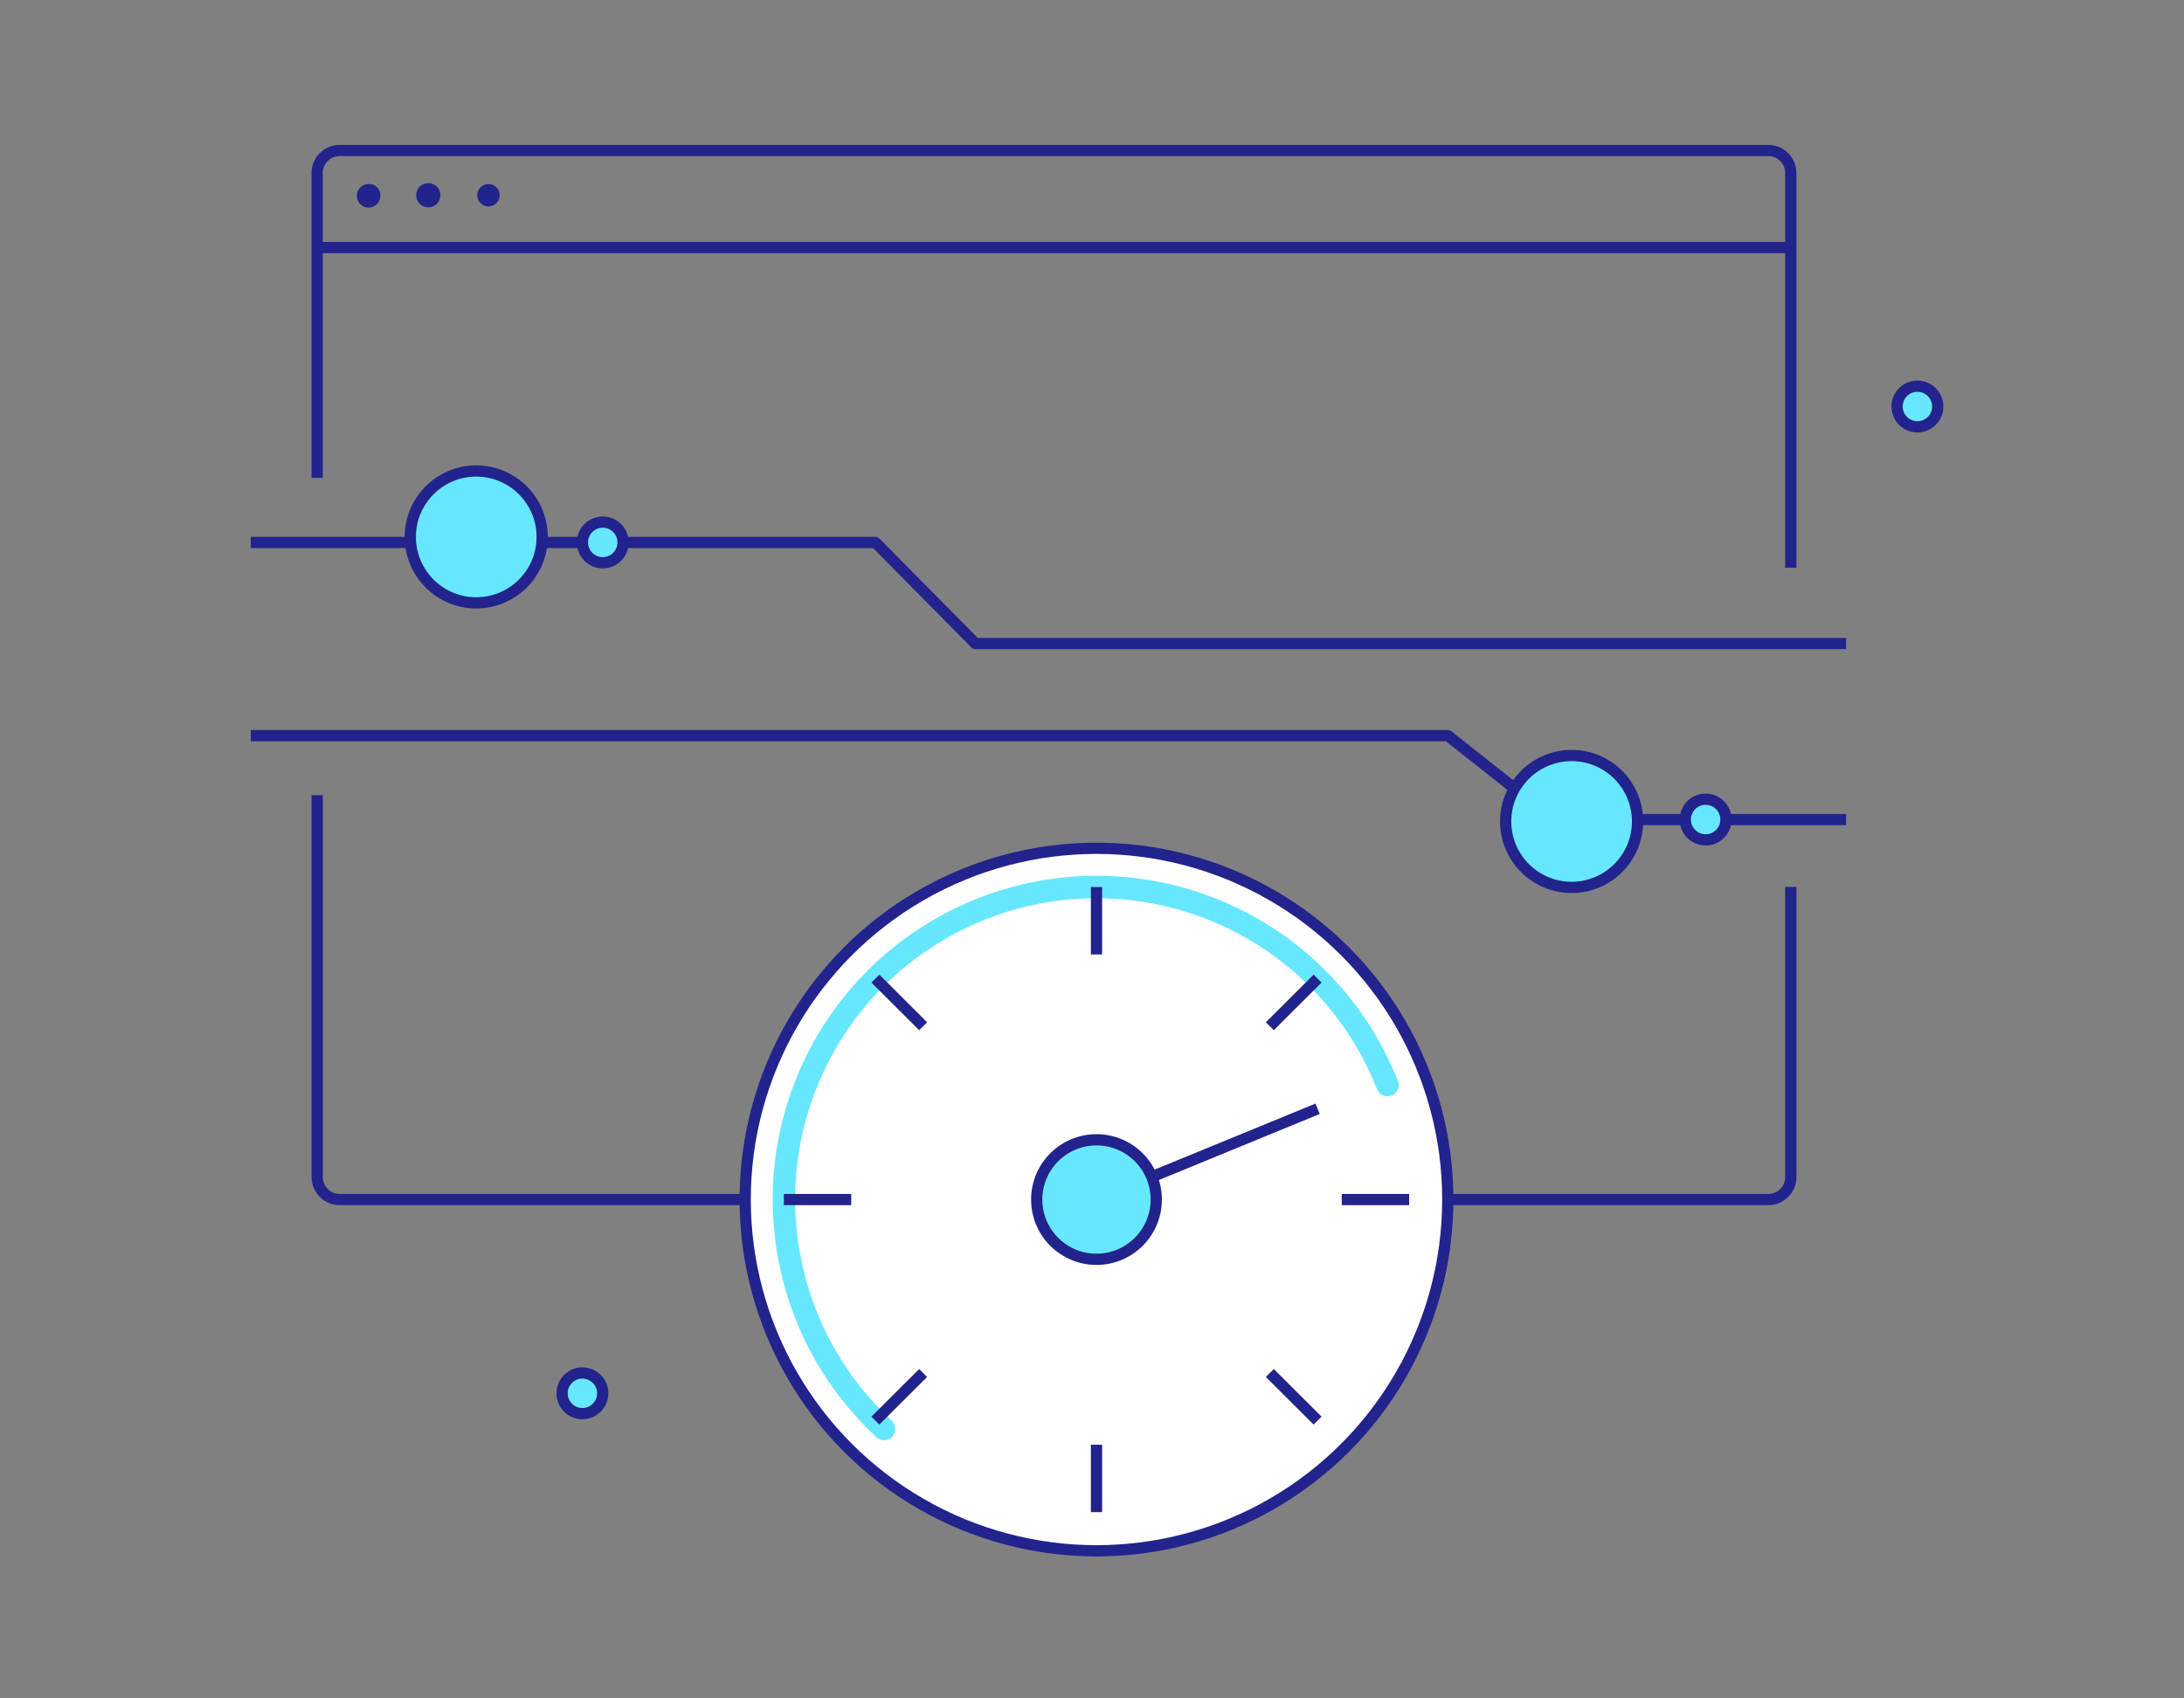 <svg xmlns="http://www.w3.org/2000/svg" width="180" height="140" viewBox="0 0 180 140">
    <rect x="0" y="0" width="180" height="140" fill="#808080" stroke="none"/>
    <g fill="none" fill-rule="evenodd" transform="translate(20 12)">
        <circle cx="138.028" cy="21.509" r="1.676" fill="#67E7FD" fill-rule="nonzero" stroke="#22238D" stroke-linejoin="round" stroke-width=".926"/>
        <circle cx="28" cy="102.852" r="1.676" fill="#67E7FD" fill-rule="nonzero" stroke="#22238D" stroke-linejoin="round" stroke-width=".926"/>
        <path stroke="#22238D" stroke-linejoin="round" stroke-width=".926" d="M127.593 34.796V2.26c0-1.022-.83-1.852-1.852-1.852H7.99c-1.023 0-1.852.83-1.852 1.852v25.13M6.139 53.546v31.482c0 1.023.829 1.852 1.852 1.852h117.75c1.022 0 1.852-.83 1.852-1.852V61.11"/>
        <path fill="#22238D" fill-rule="nonzero" d="M11.352 4.093c.019.4-.211.772-.578.934-.368.162-.797.082-1.08-.202-.285-.284-.365-.713-.203-1.08.163-.367.534-.597.935-.578.511 0 .926.414.926.926z"/>
        <circle cx="15.296" cy="4.093" r="1" fill="#22238D" fill-rule="nonzero"/>
        <path fill="#22238D" fill-rule="nonzero" d="M21.185 4.093c0 .511-.414.926-.926.926-.511 0-.926-.415-.926-.926 0-.512.415-.926.926-.926.512 0 .926.414.926.926z"/>
        <path stroke="#22238D" stroke-linejoin="round" stroke-width=".926" d="M6.139 8.407h121.454"/>
        <circle cx="70.37" cy="86.88" r="28.954" fill="#FFF" fill-rule="nonzero" stroke="#22238D" stroke-linejoin="round" stroke-width=".926"/>
        <path stroke="#67E7FD" stroke-linecap="round" stroke-linejoin="round" stroke-width="1.852" d="M52.861 105.787c-7.773-7.202-10.344-18.429-6.481-28.296 3.863-9.868 13.373-16.364 23.97-16.374 10.597-.01 20.12 6.467 24.002 16.327"/>
        <path fill="#FFF" fill-rule="nonzero" stroke="#22238D" stroke-linejoin="round" stroke-width=".926" d="M70.37 86.88l18.223-7.482M70.37 61.12v5.556M52.148 68.667l3.935 3.926M44.602 86.88h5.555M52.148 105.102l3.935-3.926M70.37 112.648v-5.555M88.593 105.102l-3.936-3.926M96.139 86.88h-5.556M88.593 68.667l-3.936 3.926"/>
        <circle cx="70.37" cy="86.88" r="4.926" fill="#67E7FD" fill-rule="nonzero" stroke="#22238D" stroke-linejoin="round" stroke-width=".926"/>
        <path stroke="#22238D" stroke-linejoin="round" stroke-width=".926" d="M.667 32.713L52.148 32.713 60.389 41.046 132.148 41.046M.667 48.639L99.324 48.639 108.074 55.556 132.148 55.556"/>
        <circle cx="19.25" cy="32.259" r="5.435" fill="#67E7FD" fill-rule="nonzero" stroke="#22238D" stroke-linejoin="round" stroke-width=".926"/>
        <circle cx="109.528" cy="55.713" r="5.435" fill="#67E7FD" fill-rule="nonzero" stroke="#22238D" stroke-linejoin="round" stroke-width=".926"/>
        <circle cx="29.676" cy="32.713" r="1.676" fill="#67E7FD" fill-rule="nonzero" stroke="#22238D" stroke-linejoin="round" stroke-width=".926"/>
        <circle cx="120.574" cy="55.556" r="1.676" fill="#67E7FD" fill-rule="nonzero" stroke="#22238D" stroke-linejoin="round" stroke-width=".926"/>
    </g>
</svg>
